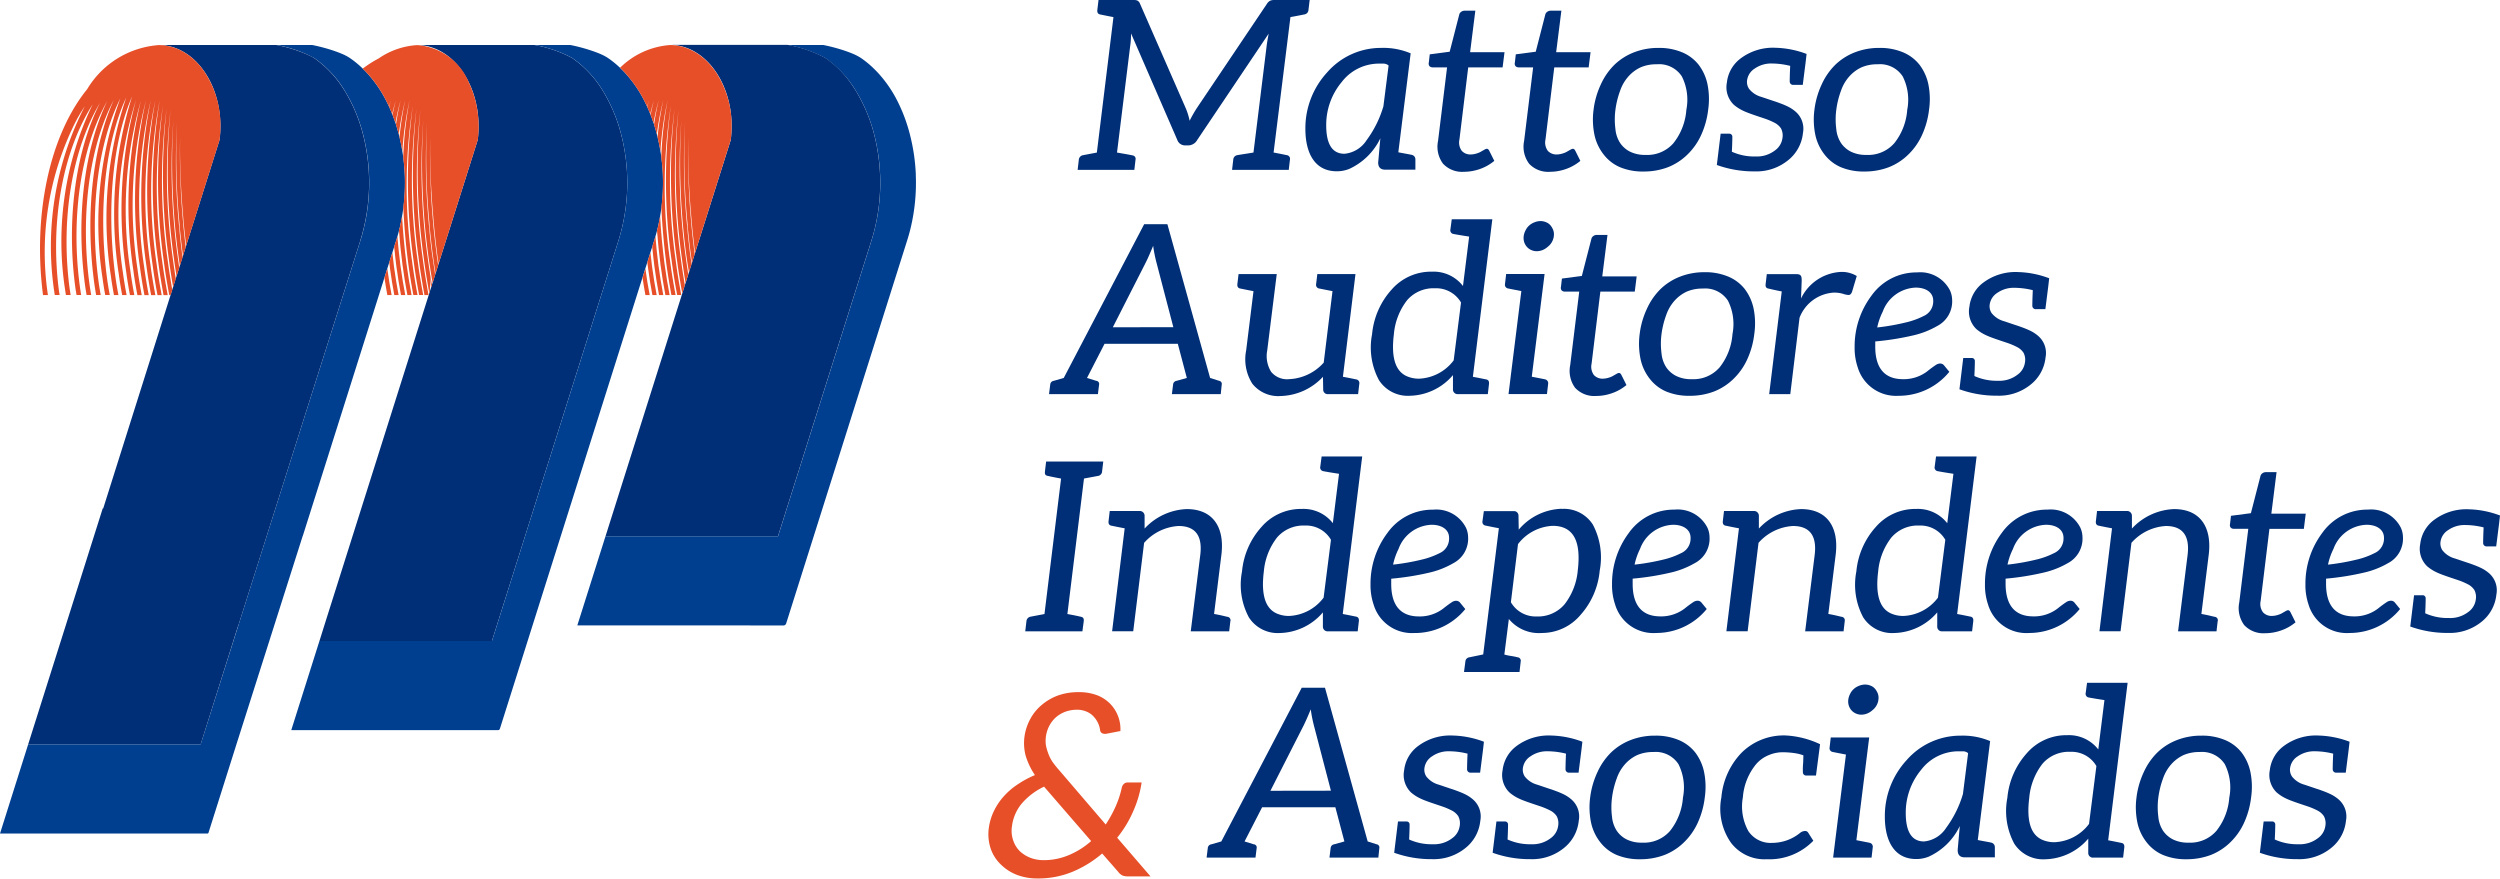 <svg xmlns="http://www.w3.org/2000/svg" xmlns:xlink="http://www.w3.org/1999/xlink" id="Grupo_97" data-name="Grupo 97" width="183.754" height="64.572" viewBox="0 0 183.754 64.572"><defs><clipPath id="clip-path"><rect id="Ret&#xE2;ngulo_4" data-name="Ret&#xE2;ngulo 4" width="183.754" height="64.572" fill="none"></rect></clipPath></defs><g id="Grupo_96" data-name="Grupo 96" clip-path="url(#clip-path)"><path id="Caminho_167" data-name="Caminho 167" d="M215.286,145.4a2.75,2.75,0,0,1,.973.636,2.679,2.679,0,0,1,.748,2l-1.066.205h-.094a.42.42,0,0,1-.206-.056.311.311,0,0,1-.131-.243,1.733,1.733,0,0,0-.15-.5,1.888,1.888,0,0,0-.318-.468,1.443,1.443,0,0,0-.5-.355,1.749,1.749,0,0,0-.73-.15,2.514,2.514,0,0,0-.861.15,2.347,2.347,0,0,0-.692.411,2.307,2.307,0,0,0-.486.636,2.405,2.405,0,0,0-.244,1.4,3.611,3.611,0,0,0,.169.6,2.9,2.9,0,0,0,.318.636,7.773,7.773,0,0,0,.543.673l3.368,3.929a9.217,9.217,0,0,0,.73-1.328,7.291,7.291,0,0,0,.449-1.366.514.514,0,0,1,.15-.281.381.381,0,0,1,.281-.113h1.029a8.03,8.03,0,0,1-.617,2.115,8.331,8.331,0,0,1-1.179,1.946l2.451,2.844h-1.609a1.326,1.326,0,0,1-.43-.056.89.89,0,0,1-.337-.281l-1.179-1.347a8.205,8.205,0,0,1-2.189,1.347,6.6,6.6,0,0,1-2.582.486,4.158,4.158,0,0,1-1.441-.243,3.422,3.422,0,0,1-1.2-.748,2.93,2.93,0,0,1-.767-1.16,3.329,3.329,0,0,1-.15-1.572,4.106,4.106,0,0,1,.374-1.235,4.6,4.6,0,0,1,.73-1.085,5.218,5.218,0,0,1,1.029-.88,7.29,7.29,0,0,1,1.253-.674,5.329,5.329,0,0,1-.674-1.4,3.627,3.627,0,0,1-.094-1.422,3.765,3.765,0,0,1,.412-1.272,3.475,3.475,0,0,1,.842-1.048,3.94,3.94,0,0,1,1.216-.711,4.471,4.471,0,0,1,1.534-.243,3.725,3.725,0,0,1,1.328.225m-6.155,10.683a2,2,0,0,0,.486.786,2.422,2.422,0,0,0,.786.486,2.67,2.67,0,0,0,.935.168,4.672,4.672,0,0,0,1.927-.392,5.9,5.9,0,0,0,1.59-1.01l-3.461-4a4.968,4.968,0,0,0-1.665,1.272,3.227,3.227,0,0,0-.692,1.628,2.173,2.173,0,0,0,.094,1.066" transform="translate(-134.655 -94.303)" fill="#e74f29"></path><path id="Caminho_168" data-name="Caminho 168" d="M229.892,3.313l-.977,7.9q.916.157,1.151.21a.254.254,0,0,1,.21.314l-.087.75h-4.168l.087-.75a.37.37,0,0,1,.314-.331l1.011-.192,1.221-9.957c-.54-.1-.872-.175-.976-.192-.174-.035-.227-.157-.21-.331L227.556,0h2.493a.916.916,0,0,1,.349.035.426.426,0,0,1,.21.244l3.366,7.69a4.778,4.778,0,0,1,.279.907,9.243,9.243,0,0,1,.524-.924L239.936.279a.585.585,0,0,1,.279-.244A.968.968,0,0,1,240.564,0h2.511l-.087.732a.353.353,0,0,1-.314.331c-.681.139-1.012.192-1.012.192l-1.238,9.957c.558.1.872.175.976.192a.27.27,0,0,1,.226.331l-.087.75h-4.167l.087-.75a.352.352,0,0,1,.3-.331c.174-.035.558-.087,1.186-.192l.976-7.9c.035-.261.087-.54.14-.837l-5.249,7.812a.766.766,0,0,1-.646.4h-.244a.6.6,0,0,1-.575-.4l-3.4-7.83a6.578,6.578,0,0,1-.052.854" transform="translate(-146.813)" fill="#002f78"></path><path id="Caminho_169" data-name="Caminho 169" d="M279.141,18.456l.157-1.761a4.693,4.693,0,0,1-2.285,2.249,2.41,2.41,0,0,1-.924.174c-1.656,0-2.3-1.412-2.3-3.1a6.06,6.06,0,0,1,1.6-4.168,5.235,5.235,0,0,1,3.976-1.8,5.148,5.148,0,0,1,2.162.4l-.907,7.271c.052.018.855.157.994.192a.336.336,0,0,1,.261.331V19h-2.214c-.366,0-.523-.192-.523-.541m.767-7.115a.582.582,0,0,0-.384-.139h-.367a3.449,3.449,0,0,0-2.7,1.36,4.909,4.909,0,0,0-1.134,3.174c0,1.4.454,2.092,1.343,2.092a2.174,2.174,0,0,0,1.622-.994,7.951,7.951,0,0,0,1.238-2.494Z" transform="translate(-177.841 -6.529)" fill="#002f78"></path><path id="Caminho_170" data-name="Caminho 170" d="M300.7,13.486a2.094,2.094,0,0,1-.366-1.674l.663-5.406h-1.064a.333.333,0,0,1-.227-.087.3.3,0,0,1-.052-.261l.07-.61,1.465-.192.7-2.72a.349.349,0,0,1,.139-.209.429.429,0,0,1,.261-.087h.785l-.384,3.052h2.529l-.14,1.116h-2.528l-.645,5.3a1.027,1.027,0,0,0,.175.837.852.852,0,0,0,.662.262,1.493,1.493,0,0,0,.419-.07,1.456,1.456,0,0,0,.331-.139c.087-.053.174-.1.244-.139a.453.453,0,0,1,.174-.07c.087,0,.14.053.192.157l.366.733a3.417,3.417,0,0,1-1.046.593,3.545,3.545,0,0,1-1.186.209,1.918,1.918,0,0,1-1.535-.593" transform="translate(-194.635 -1.454)" fill="#002f78"></path><path id="Caminho_171" data-name="Caminho 171" d="M318.758,13.486a2.094,2.094,0,0,1-.366-1.674l.663-5.406H317.99a.333.333,0,0,1-.227-.087.3.3,0,0,1-.052-.261l.07-.61,1.465-.192.7-2.72a.349.349,0,0,1,.139-.209.429.429,0,0,1,.261-.087h.785l-.384,3.052h2.529l-.14,1.116h-2.528l-.645,5.3a1.027,1.027,0,0,0,.175.837.852.852,0,0,0,.662.262,1.493,1.493,0,0,0,.419-.07,1.455,1.455,0,0,0,.331-.139c.087-.053.174-.1.244-.139a.453.453,0,0,1,.174-.07c.087,0,.14.053.192.157l.366.733a3.416,3.416,0,0,1-1.046.593,3.545,3.545,0,0,1-1.186.209,1.918,1.918,0,0,1-1.535-.593" transform="translate(-206.367 -1.454)" fill="#002f78"></path><path id="Caminho_172" data-name="Caminho 172" d="M340.638,10.365a3.037,3.037,0,0,1,1.221.907,3.561,3.561,0,0,1,.662,1.447,5.464,5.464,0,0,1,.053,1.865,6.215,6.215,0,0,1-.524,1.884,4.715,4.715,0,0,1-1.011,1.43,4.283,4.283,0,0,1-1.43.924,4.97,4.97,0,0,1-1.8.314,4.32,4.32,0,0,1-1.709-.314,3.013,3.013,0,0,1-1.2-.924,3.514,3.514,0,0,1-.68-1.43,5.553,5.553,0,0,1-.07-1.884,6.125,6.125,0,0,1,.54-1.865,4.8,4.8,0,0,1,1.011-1.447,4.324,4.324,0,0,1,1.448-.907,4.886,4.886,0,0,1,1.778-.314,4.329,4.329,0,0,1,1.709.314m-.61,6.679a4.45,4.45,0,0,0,.942-2.442,3.822,3.822,0,0,0-.331-2.458,1.994,1.994,0,0,0-1.848-.89,2.877,2.877,0,0,0-1.186.227,2.757,2.757,0,0,0-.889.663,3.063,3.063,0,0,0-.61,1.046,6.436,6.436,0,0,0-.349,1.412,5.443,5.443,0,0,0,0,1.412,2.25,2.25,0,0,0,.349,1.029,1.93,1.93,0,0,0,.75.645,2.455,2.455,0,0,0,1.116.227,2.546,2.546,0,0,0,2.058-.872" transform="translate(-217.019 -6.529)" fill="#002f78"></path><path id="Caminho_173" data-name="Caminho 173" d="M366.7,10.5l-.07.61-.21,1.657h-.68a.248.248,0,0,1-.279-.245c0-.017,0-.418.035-1.151a5.676,5.676,0,0,0-1.325-.174h-.018a2.1,2.1,0,0,0-1.256.366,1.205,1.205,0,0,0-.558.8.913.913,0,0,0,.122.68,1.732,1.732,0,0,0,.924.61c.418.139.767.261,1.046.349.279.1.54.192.8.314a2.7,2.7,0,0,1,.68.436,1.65,1.65,0,0,1,.523,1.552,2.927,2.927,0,0,1-1.116,2.023,3.693,3.693,0,0,1-2.424.8,8.025,8.025,0,0,1-2.79-.471l.279-2.3H361a.22.22,0,0,1,.244.209c0,.053,0,.419-.035,1.116a3.982,3.982,0,0,0,1.744.349,2.17,2.17,0,0,0,1.412-.436,1.324,1.324,0,0,0,.558-.889,1.129,1.129,0,0,0-.1-.732,1.237,1.237,0,0,0-.471-.418,5.214,5.214,0,0,0-.7-.3c-.732-.244-1.256-.418-1.552-.558a3.06,3.06,0,0,1-.75-.471,1.79,1.79,0,0,1-.506-1.639,2.554,2.554,0,0,1,1.029-1.778,3.956,3.956,0,0,1,2.581-.767,6.914,6.914,0,0,1,2.25.453" transform="translate(-233.914 -6.529)" fill="#002f78"></path><path id="Caminho_174" data-name="Caminho 174" d="M386.962,10.365a3.037,3.037,0,0,1,1.221.907,3.561,3.561,0,0,1,.662,1.447,5.464,5.464,0,0,1,.053,1.865,6.217,6.217,0,0,1-.524,1.884,4.715,4.715,0,0,1-1.011,1.43,4.286,4.286,0,0,1-1.43.924,4.97,4.97,0,0,1-1.8.314,4.32,4.32,0,0,1-1.709-.314,3.013,3.013,0,0,1-1.2-.924,3.515,3.515,0,0,1-.68-1.43,5.553,5.553,0,0,1-.07-1.884,6.126,6.126,0,0,1,.54-1.865,4.8,4.8,0,0,1,1.011-1.447,4.325,4.325,0,0,1,1.448-.907,4.887,4.887,0,0,1,1.779-.314,4.33,4.33,0,0,1,1.709.314m-.61,6.679a4.45,4.45,0,0,0,.942-2.442,3.822,3.822,0,0,0-.332-2.458,1.994,1.994,0,0,0-1.848-.89,2.877,2.877,0,0,0-1.186.227,2.757,2.757,0,0,0-.889.663,3.062,3.062,0,0,0-.61,1.046,6.437,6.437,0,0,0-.349,1.412,5.426,5.426,0,0,0,0,1.412,2.25,2.25,0,0,0,.349,1.029,1.93,1.93,0,0,0,.75.645,2.455,2.455,0,0,0,1.116.227,2.546,2.546,0,0,0,2.058-.872" transform="translate(-247.109 -6.529)" fill="#002f78"></path><path id="Caminho_175" data-name="Caminho 175" d="M232.712,58.82l-.07.7H229.05l.087-.7a.3.3,0,0,1,.261-.279l.75-.21-.663-2.511H224.1l-1.29,2.511.68.21a.231.231,0,0,1,.209.279l-.087.7h-3.592l.087-.7a.3.3,0,0,1,.261-.279l.732-.21,5.911-11.3h1.709l3.139,11.3.663.21a.23.23,0,0,1,.192.279m-3.557-4.22L227.9,49.787a9.961,9.961,0,0,1-.227-1.168c-.209.505-.384.907-.523,1.185l-2.441,4.8Z" transform="translate(-142.914 -30.55)" fill="#002f78"></path><path id="Caminho_176" data-name="Caminho 176" d="M265.866,63.985l.645-5.249c-.1-.017-.436-.087-.976-.192a.271.271,0,0,1-.227-.332l.087-.732H268.2l-.924,7.551c.558.1.872.174.977.192a.271.271,0,0,1,.227.332l-.087.75h-2.2a.327.327,0,0,1-.366-.314l-.017-.959a4.4,4.4,0,0,1-3.1,1.413,2.431,2.431,0,0,1-2.093-.907,3.343,3.343,0,0,1-.453-2.441l.54-4.36c-.54-.1-.872-.175-.976-.192-.175-.035-.227-.157-.209-.332l.087-.732h2.807l-.7,5.615A2.193,2.193,0,0,0,262,64.665a1.505,1.505,0,0,0,1.325.54,3.609,3.609,0,0,0,2.546-1.221" transform="translate(-168.57 -37.337)" fill="#002f78"></path><path id="Caminho_177" data-name="Caminho 177" d="M294.344,50.887l.453-3.627c-.575-.087-.976-.157-1.151-.191a.271.271,0,0,1-.227-.332l.1-.75h2.982l-1.43,11.579c.54.1.872.174.976.191.175.035.227.157.21.332l-.087.75h-2.18a.341.341,0,0,1-.383-.314V57.443a4.285,4.285,0,0,1-3.156,1.517,2.521,2.521,0,0,1-2.285-1.151,5.084,5.084,0,0,1-.505-3.366,5.667,5.667,0,0,1,1.43-3.278,3.836,3.836,0,0,1,2.964-1.325,2.73,2.73,0,0,1,2.284,1.046m-.68,5.475.54-4.255a2.11,2.11,0,0,0-1.918-1.046,2.554,2.554,0,0,0-2.04.872,4.729,4.729,0,0,0-.977,2.511c-.209,1.674.1,2.685.924,3.069a2.209,2.209,0,0,0,.941.192,3.353,3.353,0,0,0,2.529-1.343" transform="translate(-186.812 -29.871)" fill="#002f78"></path><path id="Caminho_178" data-name="Caminho 178" d="M318.819,58.346l-.087.75h-2.825l.157-1.273.785-6.3s-.82-.157-.977-.192a.274.274,0,0,1-.226-.314l.087-.75h2.825l-.942,7.551s.819.157.976.192a.292.292,0,0,1,.227.331m.418-10.846a1.192,1.192,0,0,1-.139.418,1.127,1.127,0,0,1-.3.349,1.3,1.3,0,0,1-.384.245,1.214,1.214,0,0,1-.436.087.97.97,0,0,1-.4-.087.911.911,0,0,1-.331-.245.979.979,0,0,1-.192-.349,1.077,1.077,0,0,1-.035-.418,1.269,1.269,0,0,1,.139-.436,1.128,1.128,0,0,1,.279-.366,1.24,1.24,0,0,1,.384-.227,1.216,1.216,0,0,1,.436-.087,1.055,1.055,0,0,1,.418.087.811.811,0,0,1,.314.227,1.243,1.243,0,0,1,.209.366.906.906,0,0,1,.035.436" transform="translate(-205.028 -30.129)" fill="#002f78"></path><path id="Caminho_179" data-name="Caminho 179" d="M328.428,60.518a2.1,2.1,0,0,1-.367-1.674l.663-5.406H327.66a.332.332,0,0,1-.227-.087.3.3,0,0,1-.052-.262l.07-.61,1.465-.192.7-2.72a.349.349,0,0,1,.139-.21.431.431,0,0,1,.261-.087h.785l-.384,3.051h2.529l-.14,1.116h-2.529l-.645,5.3a1.028,1.028,0,0,0,.174.837.852.852,0,0,0,.662.262,1.5,1.5,0,0,0,.419-.07,1.439,1.439,0,0,0,.331-.139c.087-.053.174-.1.244-.14a.454.454,0,0,1,.175-.07c.087,0,.139.053.192.157l.366.732a3.4,3.4,0,0,1-1.046.593,3.545,3.545,0,0,1-1.186.209,1.919,1.919,0,0,1-1.535-.593" transform="translate(-212.648 -32.004)" fill="#002f78"></path><path id="Caminho_180" data-name="Caminho 180" d="M350.308,57.4a3.04,3.04,0,0,1,1.221.907,3.568,3.568,0,0,1,.662,1.447,5.466,5.466,0,0,1,.053,1.866,6.214,6.214,0,0,1-.524,1.883,4.713,4.713,0,0,1-1.011,1.43,4.3,4.3,0,0,1-1.43.924,4.985,4.985,0,0,1-1.8.314,4.332,4.332,0,0,1-1.709-.314,3.02,3.02,0,0,1-1.2-.924,3.513,3.513,0,0,1-.68-1.43,5.55,5.55,0,0,1-.07-1.883,6.126,6.126,0,0,1,.54-1.866,4.81,4.81,0,0,1,1.011-1.447,4.33,4.33,0,0,1,1.448-.907,4.894,4.894,0,0,1,1.779-.314,4.335,4.335,0,0,1,1.709.314m-.61,6.679a4.452,4.452,0,0,0,.942-2.442,3.822,3.822,0,0,0-.332-2.458,1.993,1.993,0,0,0-1.848-.89,2.883,2.883,0,0,0-1.186.227,2.758,2.758,0,0,0-.889.663,3.063,3.063,0,0,0-.611,1.046,6.438,6.438,0,0,0-.349,1.412,5.44,5.44,0,0,0,0,1.412,2.251,2.251,0,0,0,.349,1.029,1.931,1.931,0,0,0,.75.645,2.459,2.459,0,0,0,1.116.226,2.544,2.544,0,0,0,2.058-.872" transform="translate(-223.3 -37.079)" fill="#002f78"></path><path id="Caminho_181" data-name="Caminho 181" d="M372.976,57.608l-.052,1.378a3.441,3.441,0,0,1,2.929-1.953,2.117,2.117,0,0,1,1.168.3l-.349,1.168c-.053.14-.14.227-.244.227a1.5,1.5,0,0,1-.419-.087,2.337,2.337,0,0,0-.7-.087,2.88,2.88,0,0,0-2.494,1.848l-.68,5.615h-1.552l.924-7.55c-.541-.1-.872-.192-.977-.209-.174-.035-.226-.14-.209-.314l.087-.75h2.145c.331,0,.418.1.418.418" transform="translate(-240.546 -37.046)" fill="#002f78"></path><path id="Caminho_182" data-name="Caminho 182" d="M392.234,66.2a2.936,2.936,0,0,1-3.017-2.092,4.409,4.409,0,0,1-.227-1.482,6.21,6.21,0,0,1,1.238-3.784,4.05,4.05,0,0,1,3.348-1.709A2.447,2.447,0,0,1,396,58.458a1.73,1.73,0,0,1,.157.68,2.034,2.034,0,0,1-1.1,1.936,6.348,6.348,0,0,1-1.726.68,20.038,20.038,0,0,1-2.825.453v.384c0,1.482.61,2.389,2.04,2.389a2.849,2.849,0,0,0,1.779-.575,8,8,0,0,1,.663-.488.575.575,0,0,1,.279-.087.368.368,0,0,1,.3.139l.384.471a4.782,4.782,0,0,1-3.714,1.761m1.256-7.952a2.689,2.689,0,0,0-2.442,1.779,4.735,4.735,0,0,0-.4,1.151,16.576,16.576,0,0,0,2.162-.383,5.715,5.715,0,0,0,1.238-.453,1.173,1.173,0,0,0,.715-1.134c0-.645-.593-.959-1.273-.959" transform="translate(-252.672 -37.11)" fill="#002f78"></path><path id="Caminho_183" data-name="Caminho 183" d="M417.574,57.536l-.07.61-.21,1.657h-.68a.248.248,0,0,1-.279-.244c0-.017,0-.418.035-1.151a5.66,5.66,0,0,0-1.325-.175h-.018a2.1,2.1,0,0,0-1.256.366,1.207,1.207,0,0,0-.558.8.912.912,0,0,0,.122.68,1.733,1.733,0,0,0,.924.61c.418.139.767.261,1.046.349.279.1.54.192.8.314a2.687,2.687,0,0,1,.68.436,1.649,1.649,0,0,1,.523,1.552,2.927,2.927,0,0,1-1.116,2.023,3.692,3.692,0,0,1-2.424.8,8.026,8.026,0,0,1-2.79-.471l.279-2.3h.61a.221.221,0,0,1,.244.209c0,.053,0,.419-.035,1.116a3.987,3.987,0,0,0,1.744.349,2.17,2.17,0,0,0,1.412-.436,1.324,1.324,0,0,0,.558-.889,1.129,1.129,0,0,0-.1-.732,1.238,1.238,0,0,0-.471-.418,5.215,5.215,0,0,0-.7-.3c-.732-.244-1.256-.418-1.552-.558a3.071,3.071,0,0,1-.75-.471,1.79,1.79,0,0,1-.506-1.639,2.554,2.554,0,0,1,1.029-1.778,3.958,3.958,0,0,1,2.581-.767,6.913,6.913,0,0,1,2.249.453" transform="translate(-266.956 -37.079)" fill="#002f78"></path><path id="Caminho_184" data-name="Caminho 184" d="M219.339,98.041,218.119,108c.558.1.889.175,1.029.21s.192.139.174.314l-.1.75h-4.2l.087-.75a.37.37,0,0,1,.314-.331l1.011-.192,1.221-9.957c-.541-.1-.889-.174-1.029-.209s-.174-.139-.157-.314l.087-.732h4.2l-.087.732a.352.352,0,0,1-.314.331Z" transform="translate(-139.664 -62.868)" fill="#002f78"></path><path id="Caminho_185" data-name="Caminho 185" d="M241.436,115.019l-.087.75h-2.825l.7-5.615c.175-1.413-.366-2.127-1.6-2.127a3.662,3.662,0,0,0-2.528,1.238l-.8,6.5h-1.552l.924-7.568c-.54-.1-.872-.174-.977-.192-.174-.035-.226-.157-.209-.331l.087-.75h2.18a.355.355,0,0,1,.383.331v.959a4.448,4.448,0,0,1,3.1-1.43c1.918,0,2.79,1.325,2.546,3.347l-.54,4.36c.558.1.872.192.977.21a.255.255,0,0,1,.226.314" transform="translate(-151.002 -69.365)" fill="#002f78"></path><path id="Caminho_186" data-name="Caminho 186" d="M267.049,100.641l.453-3.627c-.575-.087-.976-.157-1.151-.192a.271.271,0,0,1-.227-.332l.1-.75h2.982l-1.43,11.578c.54.1.872.175.976.192.174.035.227.157.21.332l-.087.749H266.7a.341.341,0,0,1-.383-.313V107.2a4.285,4.285,0,0,1-3.156,1.517,2.521,2.521,0,0,1-2.285-1.151,5.083,5.083,0,0,1-.505-3.366,5.667,5.667,0,0,1,1.43-3.278,3.836,3.836,0,0,1,2.964-1.325,2.731,2.731,0,0,1,2.284,1.046m-.68,5.476.541-4.255a2.11,2.11,0,0,0-1.918-1.046,2.554,2.554,0,0,0-2.04.872,4.731,4.731,0,0,0-.977,2.511c-.209,1.674.1,2.686.924,3.069a2.209,2.209,0,0,0,.941.192,3.352,3.352,0,0,0,2.528-1.342" transform="translate(-169.082 -62.189)" fill="#002f78"></path><path id="Caminho_187" data-name="Caminho 187" d="M290.7,115.955a2.936,2.936,0,0,1-3.017-2.093,4.406,4.406,0,0,1-.227-1.482A6.21,6.21,0,0,1,288.7,108.6a4.05,4.05,0,0,1,3.348-1.709,2.447,2.447,0,0,1,2.424,1.325,1.733,1.733,0,0,1,.157.68,2.034,2.034,0,0,1-1.1,1.936,6.325,6.325,0,0,1-1.726.68,19.994,19.994,0,0,1-2.825.453v.384c0,1.482.61,2.389,2.04,2.389a2.845,2.845,0,0,0,1.779-.576,8.164,8.164,0,0,1,.663-.488.578.578,0,0,1,.279-.087.368.368,0,0,1,.3.139l.384.47a4.781,4.781,0,0,1-3.714,1.762M291.958,108a2.689,2.689,0,0,0-2.442,1.779,4.735,4.735,0,0,0-.4,1.151,16.583,16.583,0,0,0,2.162-.383,5.714,5.714,0,0,0,1.238-.453,1.173,1.173,0,0,0,.715-1.134c0-.645-.593-.959-1.273-.959" transform="translate(-186.721 -69.429)" fill="#002f78"></path><path id="Caminho_188" data-name="Caminho 188" d="M314.247,106.737a2.52,2.52,0,0,1,2.284,1.151,5.155,5.155,0,0,1,.506,3.383,5.65,5.65,0,0,1-1.413,3.261,3.718,3.718,0,0,1-2.842,1.326,2.857,2.857,0,0,1-2.424-1.03l-.331,2.616c.017,0,.174.052.47.1a4.789,4.789,0,0,1,.506.1.254.254,0,0,1,.226.313l-.087.767h-4.08l.1-.767a.335.335,0,0,1,.3-.313l1.011-.21,1.151-9.277c-.541-.1-.872-.174-.977-.192a.271.271,0,0,1-.227-.331l.1-.732h2.18a.327.327,0,0,1,.366.314l.018,1.046a4.306,4.306,0,0,1,3.156-1.535m-1.831,7.917a2.567,2.567,0,0,0,2.04-.89,4.726,4.726,0,0,0,.976-2.511c.261-2.18-.349-3.261-1.848-3.261a3.414,3.414,0,0,0-2.546,1.342l-.523,4.273a2.1,2.1,0,0,0,1.9,1.046" transform="translate(-199.455 -69.332)" fill="#002f78"></path><path id="Caminho_189" data-name="Caminho 189" d="M341.353,115.955a2.936,2.936,0,0,1-3.017-2.093,4.407,4.407,0,0,1-.227-1.482,6.21,6.21,0,0,1,1.238-3.784,4.05,4.05,0,0,1,3.348-1.709,2.447,2.447,0,0,1,2.424,1.325,1.733,1.733,0,0,1,.157.68,2.034,2.034,0,0,1-1.1,1.936,6.326,6.326,0,0,1-1.726.68,19.994,19.994,0,0,1-2.825.453v.384c0,1.482.61,2.389,2.04,2.389a2.845,2.845,0,0,0,1.779-.576,8.169,8.169,0,0,1,.663-.488.578.578,0,0,1,.279-.087.368.368,0,0,1,.3.139l.384.47a4.781,4.781,0,0,1-3.714,1.762M342.609,108a2.689,2.689,0,0,0-2.442,1.779,4.732,4.732,0,0,0-.4,1.151,16.586,16.586,0,0,0,2.162-.383,5.714,5.714,0,0,0,1.238-.453,1.173,1.173,0,0,0,.715-1.134c0-.645-.593-.959-1.273-.959" transform="translate(-219.622 -69.429)" fill="#002f78"></path><path id="Caminho_190" data-name="Caminho 190" d="M370.3,115.019l-.087.75H367.39l.7-5.615c.174-1.413-.366-2.127-1.6-2.127a3.662,3.662,0,0,0-2.528,1.238l-.8,6.5H361.6l.924-7.568c-.541-.1-.872-.174-.977-.192-.174-.035-.227-.157-.209-.331l.087-.75h2.18a.355.355,0,0,1,.383.331v.959a4.448,4.448,0,0,1,3.1-1.43c1.918,0,2.79,1.325,2.546,3.347l-.541,4.36c.558.1.872.192.977.21a.255.255,0,0,1,.227.314" transform="translate(-234.708 -69.365)" fill="#002f78"></path><path id="Caminho_191" data-name="Caminho 191" d="M395.916,100.641l.453-3.627c-.575-.087-.976-.157-1.151-.192a.271.271,0,0,1-.227-.332l.1-.75h2.982l-1.43,11.578c.54.1.872.175.976.192.175.035.227.157.21.332l-.087.749h-2.18a.341.341,0,0,1-.383-.313V107.2a4.285,4.285,0,0,1-3.156,1.517,2.521,2.521,0,0,1-2.285-1.151,5.083,5.083,0,0,1-.505-3.366,5.667,5.667,0,0,1,1.43-3.278,3.836,3.836,0,0,1,2.964-1.325,2.731,2.731,0,0,1,2.284,1.046m-.68,5.476.541-4.255a2.11,2.11,0,0,0-1.918-1.046,2.554,2.554,0,0,0-2.04.872,4.731,4.731,0,0,0-.977,2.511c-.209,1.674.1,2.686.924,3.069a2.209,2.209,0,0,0,.941.192,3.352,3.352,0,0,0,2.528-1.342" transform="translate(-252.789 -62.189)" fill="#002f78"></path><path id="Caminho_192" data-name="Caminho 192" d="M419.569,115.955a2.936,2.936,0,0,1-3.017-2.093,4.406,4.406,0,0,1-.227-1.482,6.21,6.21,0,0,1,1.238-3.784,4.05,4.05,0,0,1,3.348-1.709,2.447,2.447,0,0,1,2.424,1.325,1.733,1.733,0,0,1,.157.68,2.034,2.034,0,0,1-1.1,1.936,6.326,6.326,0,0,1-1.726.68,19.993,19.993,0,0,1-2.825.453v.384c0,1.482.61,2.389,2.04,2.389a2.845,2.845,0,0,0,1.779-.576,8.17,8.17,0,0,1,.663-.488.578.578,0,0,1,.279-.087.368.368,0,0,1,.3.139l.384.47a4.781,4.781,0,0,1-3.714,1.762M420.825,108a2.689,2.689,0,0,0-2.442,1.779,4.734,4.734,0,0,0-.4,1.151,16.584,16.584,0,0,0,2.162-.383,5.714,5.714,0,0,0,1.238-.453,1.173,1.173,0,0,0,.715-1.134c0-.645-.593-.959-1.273-.959" transform="translate(-270.427 -69.429)" fill="#002f78"></path><path id="Caminho_193" data-name="Caminho 193" d="M448.518,115.019l-.087.75h-2.825l.7-5.615c.174-1.413-.366-2.127-1.6-2.127a3.662,3.662,0,0,0-2.528,1.238l-.8,6.5h-1.552l.924-7.568c-.541-.1-.872-.174-.977-.192-.174-.035-.227-.157-.209-.331l.087-.75h2.18a.355.355,0,0,1,.383.331v.959a4.448,4.448,0,0,1,3.1-1.43c1.918,0,2.79,1.325,2.546,3.347l-.541,4.36c.558.1.872.192.977.21a.255.255,0,0,1,.227.314" transform="translate(-285.514 -69.365)" fill="#002f78"></path><path id="Caminho_194" data-name="Caminho 194" d="M468.758,110.272a2.093,2.093,0,0,1-.367-1.674l.663-5.406h-1.064a.334.334,0,0,1-.227-.087.3.3,0,0,1-.052-.261l.07-.61,1.465-.192.7-2.72a.349.349,0,0,1,.14-.209.429.429,0,0,1,.261-.087h.785l-.384,3.052h2.529l-.14,1.116h-2.529l-.645,5.3a1.026,1.026,0,0,0,.175.837.851.851,0,0,0,.662.262,1.493,1.493,0,0,0,.418-.07,1.466,1.466,0,0,0,.332-.139c.087-.053.175-.1.244-.14a.455.455,0,0,1,.174-.07c.087,0,.139.052.192.157l.366.732a3.387,3.387,0,0,1-1.046.593,3.542,3.542,0,0,1-1.185.209,1.92,1.92,0,0,1-1.535-.593" transform="translate(-303.801 -64.322)" fill="#002f78"></path><path id="Caminho_195" data-name="Caminho 195" d="M486.789,115.955a2.936,2.936,0,0,1-3.017-2.093,4.406,4.406,0,0,1-.227-1.482,6.21,6.21,0,0,1,1.238-3.784,4.05,4.05,0,0,1,3.348-1.709,2.447,2.447,0,0,1,2.424,1.325,1.733,1.733,0,0,1,.157.68,2.034,2.034,0,0,1-1.1,1.936,6.326,6.326,0,0,1-1.726.68,20,20,0,0,1-2.825.453v.384c0,1.482.61,2.389,2.04,2.389a2.845,2.845,0,0,0,1.779-.576,8.164,8.164,0,0,1,.663-.488.578.578,0,0,1,.279-.087.368.368,0,0,1,.3.139l.384.47a4.781,4.781,0,0,1-3.714,1.762M488.045,108a2.689,2.689,0,0,0-2.442,1.779,4.735,4.735,0,0,0-.4,1.151,16.584,16.584,0,0,0,2.162-.383,5.714,5.714,0,0,0,1.238-.453,1.173,1.173,0,0,0,.715-1.134c0-.645-.593-.959-1.273-.959" transform="translate(-314.091 -69.429)" fill="#002f78"></path><path id="Caminho_196" data-name="Caminho 196" d="M512.129,107.291l-.07.609-.21,1.658h-.68a.249.249,0,0,1-.279-.245c0-.017,0-.418.035-1.151a5.676,5.676,0,0,0-1.325-.174h-.018a2.094,2.094,0,0,0-1.256.367,1.2,1.2,0,0,0-.558.8.912.912,0,0,0,.122.68,1.732,1.732,0,0,0,.924.61c.418.139.767.261,1.046.349.279.1.54.192.8.314a2.688,2.688,0,0,1,.68.436,1.65,1.65,0,0,1,.523,1.552,2.926,2.926,0,0,1-1.116,2.023,3.7,3.7,0,0,1-2.424.8,8.026,8.026,0,0,1-2.79-.471l.279-2.3h.61a.22.22,0,0,1,.244.209c0,.052,0,.418-.035,1.116a3.987,3.987,0,0,0,1.744.349,2.17,2.17,0,0,0,1.412-.436,1.326,1.326,0,0,0,.558-.89,1.128,1.128,0,0,0-.1-.732,1.237,1.237,0,0,0-.471-.418,5.213,5.213,0,0,0-.7-.3c-.732-.244-1.256-.418-1.552-.558a3.069,3.069,0,0,1-.75-.471,1.791,1.791,0,0,1-.506-1.639A2.555,2.555,0,0,1,507.3,107.6a3.96,3.96,0,0,1,2.581-.767,6.905,6.905,0,0,1,2.249.454" transform="translate(-328.375 -69.397)" fill="#002f78"></path><path id="Caminho_197" data-name="Caminho 197" d="M265.765,156.031l-.07.7H262.1l.087-.7a.3.3,0,0,1,.261-.279l.75-.21-.663-2.511H257.15l-1.29,2.511.68.21a.231.231,0,0,1,.21.279l-.087.7H253.07l.087-.7a.3.3,0,0,1,.261-.279l.733-.21,5.911-11.3h1.709l3.139,11.3.663.21a.23.23,0,0,1,.192.279m-3.557-4.22L260.952,147a9.957,9.957,0,0,1-.226-1.168c-.21.506-.384.907-.524,1.186l-2.441,4.8Z" transform="translate(-164.383 -93.694)" fill="#002f78"></path><path id="Caminho_198" data-name="Caminho 198" d="M299.02,154.747l-.07.61-.21,1.657h-.68a.248.248,0,0,1-.279-.245c0-.017,0-.418.035-1.151a5.66,5.66,0,0,0-1.325-.175h-.018a2.1,2.1,0,0,0-1.256.366,1.206,1.206,0,0,0-.558.8.913.913,0,0,0,.122.68,1.732,1.732,0,0,0,.924.61c.418.139.767.262,1.046.349.279.1.54.192.8.314a2.686,2.686,0,0,1,.68.436,1.65,1.65,0,0,1,.523,1.552,2.927,2.927,0,0,1-1.116,2.023,3.693,3.693,0,0,1-2.424.8,8.026,8.026,0,0,1-2.79-.471l.279-2.3h.61a.221.221,0,0,1,.244.209c0,.052,0,.418-.035,1.116a3.987,3.987,0,0,0,1.744.349,2.17,2.17,0,0,0,1.412-.436,1.324,1.324,0,0,0,.558-.889,1.129,1.129,0,0,0-.1-.732,1.241,1.241,0,0,0-.471-.418,5.263,5.263,0,0,0-.7-.3c-.732-.244-1.256-.418-1.552-.558a3.07,3.07,0,0,1-.75-.471,1.79,1.79,0,0,1-.506-1.639,2.554,2.554,0,0,1,1.029-1.779,3.956,3.956,0,0,1,2.581-.767,6.913,6.913,0,0,1,2.249.453" transform="translate(-189.949 -100.223)" fill="#002f78"></path><path id="Caminho_199" data-name="Caminho 199" d="M319.668,154.747l-.07.61-.21,1.657h-.68a.249.249,0,0,1-.279-.245c0-.017,0-.418.035-1.151a5.66,5.66,0,0,0-1.325-.175h-.018a2.1,2.1,0,0,0-1.256.366,1.206,1.206,0,0,0-.558.8.913.913,0,0,0,.122.68,1.732,1.732,0,0,0,.924.61c.418.139.767.262,1.046.349.279.1.54.192.8.314a2.686,2.686,0,0,1,.68.436,1.65,1.65,0,0,1,.523,1.552,2.927,2.927,0,0,1-1.116,2.023,3.693,3.693,0,0,1-2.424.8,8.026,8.026,0,0,1-2.79-.471l.279-2.3h.61a.221.221,0,0,1,.244.209c0,.052,0,.418-.035,1.116a3.987,3.987,0,0,0,1.744.349,2.17,2.17,0,0,0,1.412-.436,1.324,1.324,0,0,0,.558-.889,1.129,1.129,0,0,0-.1-.732,1.241,1.241,0,0,0-.471-.418,5.264,5.264,0,0,0-.7-.3c-.732-.244-1.256-.418-1.552-.558a3.071,3.071,0,0,1-.75-.471,1.79,1.79,0,0,1-.506-1.639,2.554,2.554,0,0,1,1.029-1.779,3.956,3.956,0,0,1,2.581-.767,6.913,6.913,0,0,1,2.249.453" transform="translate(-203.361 -100.223)" fill="#002f78"></path><path id="Caminho_200" data-name="Caminho 200" d="M339.923,154.608a3.039,3.039,0,0,1,1.221.907,3.566,3.566,0,0,1,.662,1.447,5.464,5.464,0,0,1,.053,1.866,6.217,6.217,0,0,1-.524,1.883,4.711,4.711,0,0,1-1.011,1.43,4.286,4.286,0,0,1-1.429.924,4.987,4.987,0,0,1-1.8.314,4.333,4.333,0,0,1-1.709-.314,3.019,3.019,0,0,1-1.2-.924,3.513,3.513,0,0,1-.681-1.43,5.561,5.561,0,0,1-.07-1.883,6.135,6.135,0,0,1,.541-1.866,4.8,4.8,0,0,1,1.011-1.447,4.334,4.334,0,0,1,1.448-.907,4.892,4.892,0,0,1,1.778-.314,4.334,4.334,0,0,1,1.709.314m-.61,6.679a4.455,4.455,0,0,0,.942-2.441,3.821,3.821,0,0,0-.332-2.459,1.993,1.993,0,0,0-1.848-.889,2.882,2.882,0,0,0-1.186.227,2.763,2.763,0,0,0-.889.663,3.079,3.079,0,0,0-.61,1.046,6.431,6.431,0,0,0-.349,1.412,5.443,5.443,0,0,0,0,1.412,2.252,2.252,0,0,0,.349,1.029,1.931,1.931,0,0,0,.75.646,2.46,2.46,0,0,0,1.116.226,2.544,2.544,0,0,0,2.058-.872" transform="translate(-216.554 -100.223)" fill="#002f78"></path><path id="Caminho_201" data-name="Caminho 201" d="M364.271,163.346a3.09,3.09,0,0,1-2.616-1.2,4.36,4.36,0,0,1-.715-3.348,5.4,5.4,0,0,1,1.464-3.261,4.4,4.4,0,0,1,3.244-1.291,6.71,6.71,0,0,1,2.546.645l-.3,2.3h-.7a.234.234,0,0,1-.262-.244,4.812,4.812,0,0,1,.017-.662c.018-.366.018-.558.018-.576a3.126,3.126,0,0,0-.61-.157,6.257,6.257,0,0,0-.977-.07,2.65,2.65,0,0,0-.994.226,2.427,2.427,0,0,0-.889.645,4.336,4.336,0,0,0-.977,2.442,3.731,3.731,0,0,0,.4,2.476,1.963,1.963,0,0,0,1.761.872,3.256,3.256,0,0,0,2.041-.732.594.594,0,0,1,.349-.14.257.257,0,0,1,.261.14l.367.575a4.5,4.5,0,0,1-3.435,1.36" transform="translate(-234.416 -100.19)" fill="#002f78"></path><path id="Caminho_202" data-name="Caminho 202" d="M386.9,155.557l-.087.75h-2.825l.157-1.273.785-6.3s-.82-.157-.977-.192a.274.274,0,0,1-.226-.314l.087-.75h2.825l-.942,7.55s.819.157.976.192a.292.292,0,0,1,.227.331m.418-10.846a1.2,1.2,0,0,1-.139.418,1.132,1.132,0,0,1-.3.349,1.288,1.288,0,0,1-.384.244,1.214,1.214,0,0,1-.436.087.971.971,0,0,1-.4-.087.906.906,0,0,1-.331-.244.981.981,0,0,1-.192-.349,1.076,1.076,0,0,1-.035-.418,1.274,1.274,0,0,1,.139-.436,1.136,1.136,0,0,1,.279-.366,1.246,1.246,0,0,1,.384-.227,1.216,1.216,0,0,1,.436-.087,1.056,1.056,0,0,1,.418.087.814.814,0,0,1,.314.227,1.253,1.253,0,0,1,.209.366.908.908,0,0,1,.035.436" transform="translate(-249.25 -93.273)" fill="#002f78"></path><path id="Caminho_203" data-name="Caminho 203" d="M400.676,162.7l.157-1.762a4.693,4.693,0,0,1-2.285,2.25,2.411,2.411,0,0,1-.924.174c-1.657,0-2.3-1.412-2.3-3.1a6.06,6.06,0,0,1,1.6-4.168,5.236,5.236,0,0,1,3.976-1.8,5.149,5.149,0,0,1,2.162.4l-.907,7.271c.052.018.855.157.994.192a.336.336,0,0,1,.261.331v.75H401.2c-.366,0-.523-.192-.523-.54m.767-7.115a.581.581,0,0,0-.384-.139h-.366a3.45,3.45,0,0,0-2.7,1.36,4.911,4.911,0,0,0-1.133,3.174c0,1.4.453,2.092,1.343,2.092a2.175,2.175,0,0,0,1.622-.994,7.95,7.95,0,0,0,1.238-2.493Z" transform="translate(-256.785 -100.222)" fill="#002f78"></path><path id="Caminho_204" data-name="Caminho 204" d="M427.6,148.1l.453-3.627c-.575-.087-.976-.157-1.151-.191a.271.271,0,0,1-.227-.332l.1-.75h2.982l-1.43,11.578c.54.1.872.175.976.192.174.035.227.157.21.331l-.087.75h-2.18a.341.341,0,0,1-.383-.314v-1.081a4.285,4.285,0,0,1-3.156,1.517,2.521,2.521,0,0,1-2.285-1.151,5.084,5.084,0,0,1-.505-3.366,5.665,5.665,0,0,1,1.43-3.278,3.836,3.836,0,0,1,2.964-1.325A2.731,2.731,0,0,1,427.6,148.1m-.68,5.476.541-4.255a2.11,2.11,0,0,0-1.918-1.046,2.554,2.554,0,0,0-2.04.872,4.73,4.73,0,0,0-.977,2.511c-.209,1.674.1,2.685.924,3.069a2.209,2.209,0,0,0,.941.192,3.353,3.353,0,0,0,2.528-1.343" transform="translate(-273.373 -93.015)" fill="#002f78"></path><path id="Caminho_205" data-name="Caminho 205" d="M454.511,154.608a3.04,3.04,0,0,1,1.221.907,3.566,3.566,0,0,1,.662,1.447,5.466,5.466,0,0,1,.053,1.866,6.217,6.217,0,0,1-.524,1.883,4.711,4.711,0,0,1-1.011,1.43,4.291,4.291,0,0,1-1.43.924,4.985,4.985,0,0,1-1.8.314,4.333,4.333,0,0,1-1.709-.314,3.018,3.018,0,0,1-1.2-.924,3.513,3.513,0,0,1-.68-1.43,5.55,5.55,0,0,1-.07-1.883,6.123,6.123,0,0,1,.54-1.866,4.805,4.805,0,0,1,1.011-1.447,4.33,4.33,0,0,1,1.448-.907,4.894,4.894,0,0,1,1.779-.314,4.336,4.336,0,0,1,1.709.314m-.61,6.679a4.45,4.45,0,0,0,.942-2.441,3.823,3.823,0,0,0-.332-2.459,1.994,1.994,0,0,0-1.848-.889,2.883,2.883,0,0,0-1.186.227,2.762,2.762,0,0,0-.889.663,3.068,3.068,0,0,0-.611,1.046,6.434,6.434,0,0,0-.349,1.412,5.441,5.441,0,0,0,0,1.412,2.248,2.248,0,0,0,.349,1.029,1.929,1.929,0,0,0,.75.646,2.459,2.459,0,0,0,1.116.226,2.543,2.543,0,0,0,2.058-.872" transform="translate(-290.986 -100.223)" fill="#002f78"></path><path id="Caminho_206" data-name="Caminho 206" d="M480.578,154.747l-.07.61-.21,1.657h-.68a.248.248,0,0,1-.279-.245c0-.017,0-.418.035-1.151a5.66,5.66,0,0,0-1.325-.175h-.017a2.1,2.1,0,0,0-1.256.366,1.206,1.206,0,0,0-.558.8.912.912,0,0,0,.122.68,1.732,1.732,0,0,0,.924.61c.418.139.767.262,1.046.349.279.1.54.192.8.314a2.685,2.685,0,0,1,.68.436,1.65,1.65,0,0,1,.523,1.552,2.927,2.927,0,0,1-1.116,2.023,3.694,3.694,0,0,1-2.424.8,8.025,8.025,0,0,1-2.79-.471l.279-2.3h.61a.221.221,0,0,1,.244.209c0,.052,0,.418-.035,1.116a3.987,3.987,0,0,0,1.744.349,2.169,2.169,0,0,0,1.412-.436,1.324,1.324,0,0,0,.558-.889,1.129,1.129,0,0,0-.1-.732,1.241,1.241,0,0,0-.471-.418,5.26,5.26,0,0,0-.7-.3c-.732-.244-1.256-.418-1.552-.558a3.071,3.071,0,0,1-.75-.471,1.79,1.79,0,0,1-.506-1.639,2.554,2.554,0,0,1,1.029-1.779,3.956,3.956,0,0,1,2.581-.767,6.913,6.913,0,0,1,2.249.453" transform="translate(-307.881 -100.223)" fill="#002f78"></path><path id="Caminho_207" data-name="Caminho 207" d="M145.968,18.968a14.175,14.175,0,0,0-.425-2.91,12.06,12.06,0,0,0-.984-2.609,9.137,9.137,0,0,0-1.281-1.861c-.121-.136-.246-.265-.373-.389a6.929,6.929,0,0,0-.982-.811,3.764,3.764,0,0,0-.609-.314c-.148-.062-.306-.121-.467-.178-.194-.068-.392-.131-.587-.188l-.152-.043c-.36-.1-.7-.179-.942-.224h-2.626a9.364,9.364,0,0,1,2.755.947,7.851,7.851,0,0,1,2.293,2.466c.033.055.064.112.1.168a11.718,11.718,0,0,1,1.23,3.035,14.268,14.268,0,0,1-.2,7.727L139,35.551h0l-3.16,10H123.158L121.087,52.1h12.68l0,.007h2.471a.214.214,0,0,0,.2-.15l8.9-28.173q.146-.46.258-.933a14.261,14.261,0,0,0,.368-3.884" transform="translate(-78.653 -6.133)" fill="#003f8f"></path><path id="Caminho_208" data-name="Caminho 208" d="M136.271,15.429a7.83,7.83,0,0,1-.065.994l-.571,1.808L127,45.55h12.676l3.159-10h0l3.719-11.766a13.82,13.82,0,0,0,.581-2.967,14.338,14.338,0,0,0-.38-4.76,11.742,11.742,0,0,0-1.23-3.035l-.056-.1c-.014-.023-.027-.048-.041-.071s-.035-.054-.053-.082q-.193-.309-.4-.6c-.033-.044-.066-.088-.1-.131a7.348,7.348,0,0,0-1.737-1.659,9.366,9.366,0,0,0-2.754-.947l-8.168,0h-.462v0c2.5.013,4.519,2.677,4.519,5.981" transform="translate(-82.494 -6.134)" fill="#002f78"></path><path id="Caminho_209" data-name="Caminho 209" d="M89.185,16.059a11.742,11.742,0,0,0-1.23-3.035c-.033-.056-.063-.113-.1-.168a7.848,7.848,0,0,0-2.293-2.466,9.362,9.362,0,0,0-2.754-.947l-8.168,0H74.18v0c2.5.013,4.518,2.677,4.518,5.981a7.894,7.894,0,0,1-.064.994l-.572,1.808L67.356,52.109h0L67,53.247H79.676l7.047-22.3h0l2.263-7.16a14.271,14.271,0,0,0,.2-7.727" transform="translate(-43.519 -6.134)" fill="#002f78"></path><path id="Caminho_210" data-name="Caminho 210" d="M88.4,18.968a14.2,14.2,0,0,0-.424-2.91,12.079,12.079,0,0,0-.984-2.609,9.138,9.138,0,0,0-1.281-1.861c-.121-.136-.246-.265-.373-.389a6.93,6.93,0,0,0-.982-.811,3.751,3.751,0,0,0-.609-.314c-.142-.06-.294-.116-.448-.171-.175-.062-.464-.153-.642-.205l-.116-.033c-.36-.1-.7-.179-.942-.224H78.972a9.364,9.364,0,0,1,2.755.947,7.851,7.851,0,0,1,2.293,2.466c.033.055.064.112.1.168a11.718,11.718,0,0,1,1.23,3.035,14.268,14.268,0,0,1-.2,7.727L76.2,52.108h0l-.36,1.138H63.16L61.089,59.8h15.2a.14.14,0,0,0,.134-.1l2.04-6.454,7.047-22.3h0l2.263-7.16q.145-.46.258-.933a14.26,14.26,0,0,0,.368-3.884" transform="translate(-39.681 -6.133)" fill="#003f8f"></path><path id="Caminho_211" data-name="Caminho 211" d="M29.749,18.968a14.15,14.15,0,0,0-.425-2.91,12.078,12.078,0,0,0-.984-2.609,9.152,9.152,0,0,0-1.282-1.861c-.121-.136-.246-.265-.373-.389a6.93,6.93,0,0,0-.982-.811,3.751,3.751,0,0,0-.609-.314c-.148-.062-.306-.121-.467-.178-.194-.068-.392-.131-.587-.188l-.152-.043c-.36-.1-.7-.179-.942-.224H20.322a9.364,9.364,0,0,1,2.755.947,7.851,7.851,0,0,1,2.293,2.466c.033.055.064.112.1.168a11.718,11.718,0,0,1,1.23,3.035,14.268,14.268,0,0,1-.2,7.727L14.748,60.844H2.071L0,67.4H15.24a.09.09,0,0,0,.086-.062l2.051-6.49,4.878-15.339h.006l.964-3.05.049-.153h0l5.851-18.516q.146-.46.258-.933a14.274,14.274,0,0,0,.368-3.884" transform="translate(0 -6.133)" fill="#003f8f"></path><path id="Caminho_212" data-name="Caminho 212" d="M3.005,60.845H15.683l2.761-8.736h.009L27.426,23.8l0-.015a14.268,14.268,0,0,0,.2-7.727,11.718,11.718,0,0,0-1.23-3.035c-.032-.056-.063-.113-.1-.168a7.965,7.965,0,0,0-2.118-2.342c-.058-.042-.115-.085-.175-.125s-.116-.068-.176-.1a10.231,10.231,0,0,0-2.579-.845h-8.63v0c2.5.013,4.519,2.677,4.519,5.981a7.9,7.9,0,0,1-.065.994l-.572,1.808L8.523,43.5H8.486L1.439,65.8h0Z" transform="translate(-0.935 -6.134)" fill="#002f78"></path><path id="Caminho_213" data-name="Caminho 213" d="M145,55.176v.008l.015-.047c-.006-.039-.012-.077-.018-.116v.006c0,.022.007.044.009.066s0,.055-.007.083" transform="translate(-94.187 -35.739)" fill="#e74f29"></path><path id="Caminho_214" data-name="Caminho 214" d="M135.279,58.26c-.117-.626-.227-1.262-.313-1.924,0-.011,0-.021,0-.032l-.214.678c.064.433.136.857.212,1.277Z" transform="translate(-87.526 -36.573)" fill="#e74f29"></path><path id="Caminho_215" data-name="Caminho 215" d="M138.417,51.108h.309c-.141-.752-.272-1.518-.377-2.319-.155-1.191-.261-2.361-.321-3.495-.049.284-.1.567-.17.847-.018.074-.042.146-.061.219q.094,1.236.258,2.512c.1.771.227,1.51.361,2.237" transform="translate(-89.508 -29.421)" fill="#e74f29"></path><path id="Caminho_216" data-name="Caminho 216" d="M136.142,56.084h.316c-.125-.67-.243-1.352-.336-2.062-.047-.358-.087-.713-.124-1.067l-.227.718c.018.145.034.289.053.434.088.68.2,1.334.318,1.978" transform="translate(-88.191 -34.397)" fill="#e74f29"></path><path id="Caminho_217" data-name="Caminho 217" d="M130.487,11.595a9.16,9.16,0,0,1,1.281,1.861c.008.014.014.03.021.044l.006-.018-.006.019c.079.152.153.309.226.468.044-.144.087-.288.134-.426-.042.148-.081.3-.121.453.078.171.15.347.22.525.084-.345.173-.681.271-1-.089.339-.169.7-.244,1.063.076.2.147.4.214.6.11-.6.239-1.166.387-1.69-.135.563-.251,1.167-.348,1.8q.114.354.21.724a21.055,21.055,0,0,1,.474-2.533,24.43,24.43,0,0,0-.423,2.745q.126.519.211,1.049a24.421,24.421,0,0,1,.533-3.788,28.411,28.411,0,0,0-.471,4.214c.055.419.095.841.113,1.263a14.434,14.434,0,0,1-.106,2.387c.059,1.325.177,2.7.36,4.109.106.813.238,1.592.379,2.356h.306c-.148-.788-.285-1.595-.395-2.438a38.544,38.544,0,0,1,.05-11.477,41.88,41.88,0,0,0,.063,11.445c.111.853.248,1.67.4,2.47h.3c-.154-.824-.3-1.668-.411-2.551a41.132,41.132,0,0,1-.079-11.147,44.476,44.476,0,0,0,.174,11.121c.11.847.245,1.659.389,2.456l.191-.6c-.107-.63-.208-1.271-.294-1.933a43.529,43.529,0,0,1-.171-10.97,46.847,46.847,0,0,0,.25,10.947c.08.612.17,1.208.267,1.794l.2-.631c-.064-.409-.128-.819-.183-1.243A47.72,47.72,0,0,1,134.539,15a51.186,51.186,0,0,0,.387,10.049c.03.229.067.447.1.672,0,0,0-.007,0-.011.022.151.048.294.071.443l.179-.565v-.012c0-.05,0-.1,0-.149-.032-.228-.069-.449-.1-.681-.069-.53-.125-1.052-.179-1.571,0-.025,0-.048,0-.073a48.246,48.246,0,0,1-.183-7.958,50.983,50.983,0,0,0,.186,7.5c0,.032,0,.06,0,.091.067.7.143,1.4.237,2.121.007.05.014.1.022.149v.006c.02.147.042.289.063.434l.2-.628c-.008-.062-.018-.121-.026-.183-.091-.7-.165-1.39-.231-2.071,0-.014,0-.028,0-.041-.071-.761-.123-1.5-.164-2.227,0-.044,0-.091,0-.135-.074-1.411-.093-2.75-.056-3.973-.024,1.154,0,2.407.07,3.715.008-.119.011-.245.02-.363-.008.126-.012.262-.019.389.041.781.1,1.579.171,2.4.01-.462.011-.936.031-1.385-.018.458-.019.944-.028,1.417q.107,1.159.258,2.357l2.05-6.486.572-1.809a7.889,7.889,0,0,0,.064-.994,7.163,7.163,0,0,0-1.084-3.878c-.1-.154-.206-.3-.317-.441-.014-.018-.028-.034-.043-.051-.1-.12-.2-.235-.3-.343l-.076-.076q-.145-.143-.3-.271l-.1-.084c-.1-.075-.2-.145-.3-.212-.042-.028-.085-.055-.128-.081-.1-.059-.2-.111-.3-.161-.049-.024-.1-.049-.146-.071-.1-.044-.2-.081-.3-.116-.052-.018-.1-.038-.155-.053-.109-.032-.22-.054-.331-.075-.048-.009-.1-.022-.144-.029a3.513,3.513,0,0,0-.488-.039v0a5.843,5.843,0,0,0-3.692,1.674c.029.028.06.053.089.081.128.124.252.254.373.389" transform="translate(-84.458 -6.138)" fill="#e74f29"></path><path id="Caminho_218" data-name="Caminho 218" d="M137.3,53.864h.312c-.134-.712-.258-1.437-.357-2.194-.094-.72-.167-1.432-.224-2.134-.028.1-.05.2-.081.293l-.153.484c.047.477.1.956.162,1.44.095.727.213,1.424.34,2.111" transform="translate(-88.859 -32.176)" fill="#e74f29"></path><path id="Caminho_219" data-name="Caminho 219" d="M145.013,55.1c0-.022-.007-.044-.01-.066,0,.049,0,.1,0,.149,0-.028,0-.055.007-.083" transform="translate(-94.188 -35.75)" fill="#e74f29"></path><path id="Caminho_220" data-name="Caminho 220" d="M8.982,27.825c0-.022-.008-.043-.011-.066a21.348,21.348,0,0,1,2.1-12.784c-.034.1-.07.2-.1.3.037-.114.079-.225.121-.337.193-.346.393-.683.606-1A22.511,22.511,0,0,0,9.453,27.623c.009.069.022.134.033.2H9.84c-.016-.1-.034-.2-.048-.3-.688-5.284.354-10.384,2.477-13.715A23.225,23.225,0,0,0,10.238,27.4c.019.144.044.282.066.423h.348c-.027-.172-.058-.341-.081-.517-.685-5.264.262-10.322,2.245-13.62-1.728,3.389-2.5,8.342-1.832,13.5.028.215.065.423.1.633h.339c-.04-.239-.077-.48-.109-.726-.682-5.238.175-10.254,2.021-13.519-1.611,3.359-2.312,8.272-1.642,13.412.037.284.082.559.13.833h.338c-.053-.3-.1-.61-.143-.924-.679-5.214.093-10.186,1.81-13.422-1.5,3.331-2.128,8.206-1.462,13.324.045.347.1.686.156,1.023h.338c-.064-.365-.125-.734-.174-1.113-.676-5.188.016-10.12,1.612-13.327A26.738,26.738,0,0,0,13,26.622c.054.41.12.809.191,1.2h.335c-.078-.423-.151-.85-.209-1.292-.672-5.158-.058-10.048,1.421-13.229A27.81,27.81,0,0,0,13.612,26.45c.061.471.139.925.221,1.374h.33c-.09-.478-.174-.961-.239-1.463-.668-5.129-.127-9.977,1.241-13.133a28.941,28.941,0,0,0-.977,13.059c.069.527.156,1.035.248,1.537h.326c-.1-.53-.192-1.066-.265-1.624a27.958,27.958,0,0,1,.96-12.719,30.765,30.765,0,0,0-.721,12.652c.076.58.171,1.139.273,1.692h.322c-.109-.579-.21-1.167-.29-1.778a29.419,29.419,0,0,1,.771-12.5,32.343,32.343,0,0,0-.555,12.444c.082.631.186,1.239.3,1.838h.319c-.117-.626-.227-1.262-.313-1.924a30.837,30.837,0,0,1,.622-12.379,33.846,33.846,0,0,0-.43,12.325c.089.68.2,1.333.319,1.978h.316c-.125-.67-.243-1.352-.336-2.062a32.343,32.343,0,0,1,.489-12.269,35.424,35.424,0,0,0-.317,12.221c.095.726.213,1.424.34,2.111h.312c-.134-.712-.259-1.437-.357-2.194a34.015,34.015,0,0,1,.359-12.141,37.141,37.141,0,0,0-.207,12.1c.1.771.226,1.51.361,2.237h.309c-.141-.752-.272-1.518-.377-2.319A35.826,35.826,0,0,1,17.2,13.5a38.959,38.959,0,0,0-.1,11.973c.106.813.238,1.592.379,2.356h.307c-.148-.788-.286-1.595-.4-2.438a38.557,38.557,0,0,1,.049-11.477A41.882,41.882,0,0,0,17.5,25.355c.111.853.248,1.67.4,2.47H18l.123-.389c-.125-.7-.243-1.418-.34-2.162a41.135,41.135,0,0,1-.079-11.148,44.491,44.491,0,0,0,.174,11.121c.089.684.194,1.344.306,1.995l.195-.616c-.077-.479-.151-.962-.215-1.459a43.532,43.532,0,0,1-.171-10.97,46.846,46.846,0,0,0,.25,10.947c.058.445.125.876.192,1.308l.2-.63c-.038-.249-.075-.5-.108-.757A47.721,47.721,0,0,1,18.2,15a51.155,51.155,0,0,0,.387,10.049c.028.214.061.418.092.628l.2-.631c-.015-.1-.03-.2-.044-.3-.069-.53-.126-1.052-.179-1.571,0-.025,0-.049,0-.073a48.248,48.248,0,0,1-.183-7.958,50.943,50.943,0,0,0,.187,7.5c0,.031,0,.06,0,.091.067.7.143,1.4.237,2.121,0,.032.009.062.013.092l.2-.646q-.109-.879-.191-1.739v-.041c-.071-.76-.124-1.5-.164-2.227,0-.043,0-.091,0-.135-.074-1.411-.093-2.75-.056-3.973-.024,1.153,0,2.407.07,3.715.008-.119.012-.245.02-.363-.008.126-.012.262-.019.389.041.781.1,1.58.171,2.4.01-.463.011-.936.031-1.385-.018.458-.019.944-.029,1.417.056.6.122,1.215.2,1.833l1.884-5.961.572-1.808a7.9,7.9,0,0,0,.064-.994A7.057,7.057,0,0,0,20.4,11.29a4.98,4.98,0,0,0-1.047-1.07l-.007-.006a4.174,4.174,0,0,0-.374-.245l-.031-.02a3.9,3.9,0,0,0-.366-.183c-.02-.009-.039-.02-.06-.029a3.753,3.753,0,0,0-.354-.125c-.03-.009-.059-.022-.089-.03a3.5,3.5,0,0,0-.352-.074c-.035-.006-.07-.017-.105-.022a3.472,3.472,0,0,0-.469-.034v0a6.685,6.685,0,0,0-5.281,3.242c-2.75,3.386-4.011,9.2-3.245,15.134Z" transform="translate(-5.458 -6.138)" fill="#e74f29"></path><path id="Caminho_221" data-name="Caminho 221" d="M90.333,58.348c.009.2.018.41.028.613l.063-.2c-.03-.178-.062-.355-.091-.536l.006.042c0,.024,0,.054-.006.08" transform="translate(-58.676 -37.821)" fill="#e74f29"></path><path id="Caminho_222" data-name="Caminho 222" d="M82.014,56.084h.316c-.126-.67-.243-1.352-.336-2.062-.047-.358-.087-.713-.124-1.067l-.227.718c.018.144.033.288.052.434.089.68.2,1.333.319,1.978" transform="translate(-53.032 -34.397)" fill="#e74f29"></path><path id="Caminho_223" data-name="Caminho 223" d="M75.6,49.788l0,.007,0-.007c.033-.1.057-.21.087-.315-.03.1-.054.211-.087.315" transform="translate(-49.107 -32.136)" fill="#e74f29"></path><path id="Caminho_224" data-name="Caminho 224" d="M84.288,51.108H84.6c-.141-.752-.272-1.518-.377-2.319-.155-1.191-.261-2.361-.321-3.5-.049.284-.1.568-.17.847-.018.074-.042.146-.061.219.063.824.148,1.663.259,2.512.1.771.226,1.51.361,2.237" transform="translate(-54.348 -29.42)" fill="#e74f29"></path><path id="Caminho_225" data-name="Caminho 225" d="M76.471,11.595a9.147,9.147,0,0,1,1.281,1.861c.008.014.014.03.022.044l.006-.018-.006.019c.079.152.154.309.226.468.044-.144.087-.288.134-.426-.042.148-.081.3-.121.453.077.171.15.347.22.525.084-.346.173-.681.271-1-.089.339-.169.7-.244,1.063.076.2.147.4.214.6.11-.6.239-1.166.387-1.69-.135.563-.251,1.167-.348,1.8q.114.355.21.725a20.974,20.974,0,0,1,.474-2.533,24.374,24.374,0,0,0-.423,2.745q.125.519.21,1.049a24.416,24.416,0,0,1,.534-3.788,28.316,28.316,0,0,0-.471,4.213c.055.419.095.841.112,1.264a14.426,14.426,0,0,1-.106,2.387c.059,1.325.177,2.7.36,4.109.106.813.238,1.592.379,2.356H80.1c-.148-.788-.285-1.595-.395-2.438a38.545,38.545,0,0,1,.049-11.477,41.88,41.88,0,0,0,.063,11.445c.111.853.248,1.67.4,2.47h.3c-.153-.824-.3-1.668-.411-2.551a41.133,41.133,0,0,1-.079-11.147A44.493,44.493,0,0,0,80.2,25.248c.116.89.258,1.743.411,2.578h.3c-.159-.858-.306-1.738-.425-2.658a43.546,43.546,0,0,1-.171-10.97,46.83,46.83,0,0,0,.25,10.947c.114.878.253,1.721.4,2.546l.032-.1c.02-.26.049-.643.07-.924,0-.055-.005-.11-.008-.165l.007.042c-.076-.488-.154-.973-.22-1.478A47.694,47.694,0,0,1,80.523,15a51.156,51.156,0,0,0,.387,10.049c.03.229.067.447.1.672V25.71c.061.416.128.82.2,1.223l.19-.6q-.072-.451-.138-.912c.006.223,0,.459.013.678-.01-.224-.008-.463-.015-.691-.032-.222-.068-.436-.1-.662-.069-.53-.126-1.052-.179-1.571,0-.025,0-.048,0-.073a48.284,48.284,0,0,1-.183-7.958,50.937,50.937,0,0,0,.187,7.5c0,.032,0,.06,0,.091.067.7.143,1.4.237,2.121.007.051.014.1.022.149v.006c.056.418.118.828.182,1.234l.194-.615c-.048-.329-.1-.658-.141-1-.091-.7-.165-1.39-.231-2.071,0-.014,0-.028,0-.041-.071-.761-.123-1.5-.164-2.227,0-.044,0-.091.005-.135-.074-1.411-.093-2.75-.056-3.973-.024,1.154,0,2.407.07,3.715.008-.119.012-.245.02-.363-.008.126-.012.262-.019.389.041.781.1,1.579.171,2.4.01-.462.011-.936.031-1.385-.018.458-.019.943-.029,1.417.075.82.165,1.654.275,2.5.03.228.063.451.095.676l2.309-7.307h0l.286-.9.286-.9q.031-.242.048-.491c.011-.166.017-.333.017-.5s-.008-.361-.021-.539c0-.057-.009-.113-.014-.169-.012-.124-.026-.247-.043-.369-.008-.06-.015-.12-.025-.179q-.036-.222-.085-.438c-.021-.094-.046-.186-.07-.278-.015-.055-.029-.111-.046-.165a6.857,6.857,0,0,0-.389-1.029h0a4.436,4.436,0,0,0-3.828-2.814v0a5.553,5.553,0,0,0-2.828.979,8.089,8.089,0,0,0-1.175.751l.028.026c.128.124.252.254.373.389" transform="translate(-49.411 -6.138)" fill="#e74f29"></path><path id="Caminho_226" data-name="Caminho 226" d="M81.151,58.26c-.117-.626-.227-1.262-.313-1.924l0-.032-.214.678c.064.433.136.857.212,1.277Z" transform="translate(-52.367 -36.573)" fill="#e74f29"></path><path id="Caminho_227" data-name="Caminho 227" d="M83.174,53.864h.312c-.134-.712-.258-1.437-.357-2.194-.094-.72-.166-1.432-.224-2.134-.028.1-.05.2-.081.293l-.153.484c.047.477.1.956.162,1.44.095.726.213,1.424.34,2.111" transform="translate(-53.699 -32.176)" fill="#e74f29"></path><path id="Caminho_228" data-name="Caminho 228" d="M90.32,58.27c0-.026,0-.056.006-.08l-.006-.042-.007-.042c0,.055.005.109.008.164" transform="translate(-58.663 -37.743)" fill="#e74f29"></path></g></svg>